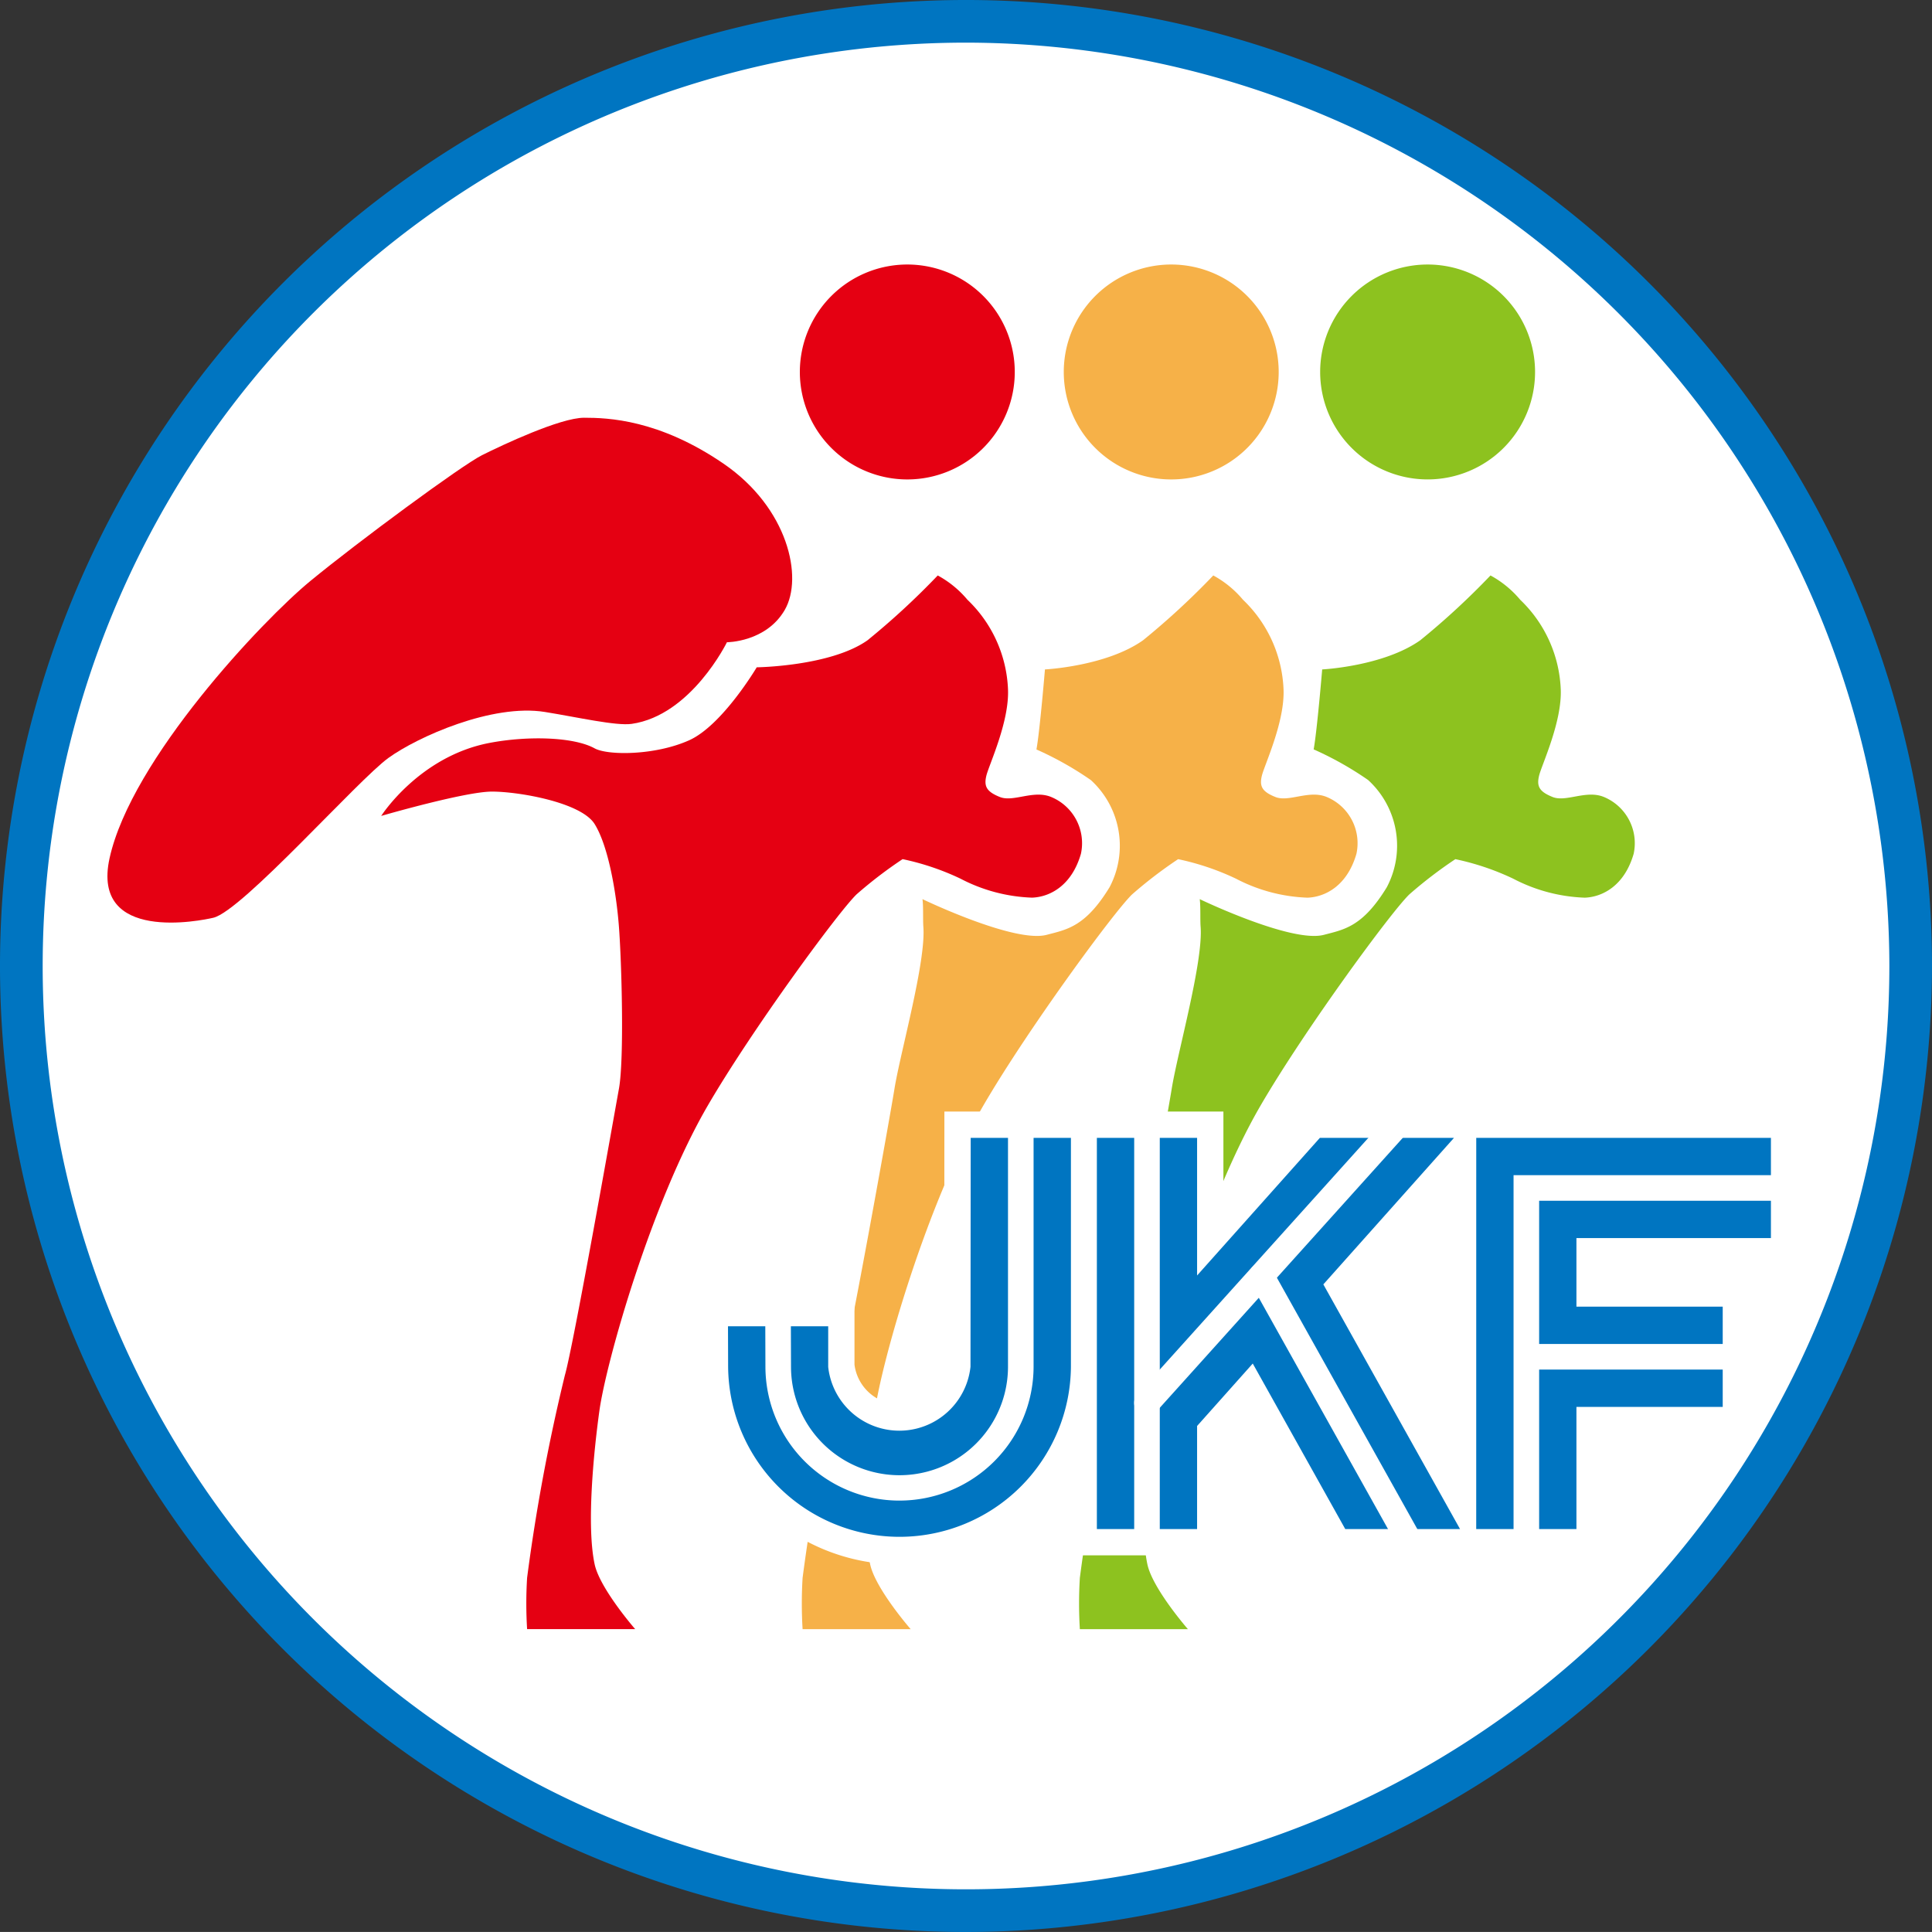<svg xmlns="http://www.w3.org/2000/svg" xmlns:xlink="http://www.w3.org/1999/xlink" width="198" height="197.996" viewBox="0 0 198 197.996">
  <rect x="0" y="0" width="198" height="197.996" fill="#333333" stroke="none"/>
  <defs>
    <clipPath id="clip-path">
      <rect id="長方形_247" data-name="長方形 247" width="198" height="197.996" fill="none"/>
    </clipPath>
  </defs>
  <g id="グループ_154" data-name="グループ 154" clip-path="url(#clip-path)">
    <path id="パス_14" data-name="パス 14" d="M197.025,99.162A97.86,97.86,0,1,1,99.164,1.3a97.86,97.86,0,0,1,97.861,97.861" transform="translate(-0.164 -0.164)" fill="#fff"/>
    <path id="パス_15" data-name="パス 15" d="M104.393,55.473a13.853,13.853,0,1,1,13.854-13.852,13.869,13.869,0,0,1-13.854,13.852m0-22.025a8.172,8.172,0,1,0,8.173,8.173,8.182,8.182,0,0,0-8.173-8.173" transform="translate(-11.408 -3.499)" fill="#fff"/>
    <path id="パス_16" data-name="パス 16" d="M135.341,55.473a13.853,13.853,0,1,1,13.853-13.852,13.868,13.868,0,0,1-13.853,13.852m0-22.025a8.172,8.172,0,1,0,8.172,8.173,8.183,8.183,0,0,0-8.172-8.173" transform="translate(-15.308 -3.499)" fill="#fff"/>
    <path id="パス_17" data-name="パス 17" d="M165.4,55.473a13.853,13.853,0,1,1,13.853-13.852A13.869,13.869,0,0,1,165.4,55.473m0-22.025a8.172,8.172,0,1,0,8.172,8.173,8.182,8.182,0,0,0-8.172-8.173" transform="translate(-19.096 -3.499)" fill="#fff"/>
    <path id="パス_18" data-name="パス 18" d="M69.8,177.813H56.041l-.151-2.681a43.406,43.406,0,0,1,.016-5.763,195.232,195.232,0,0,1,3.965-21.2c.729-2.545,3.986-20.766,5.056-26.754l.416-2.32c.473-2.6.253-12.117-.038-15.887-.3-3.915-1.17-7.8-2.068-9.234-.768-.864-5.261-1.988-8.112-1.988-1.629,0-7.155,1.392-10.56,2.38l-7.231,2.1,4.043-6.351c.185-.291,4.63-7.142,12.935-8.739,4.08-.787,9.551-.835,12.634.815a13.673,13.673,0,0,0,7.226-.895c1.766-.794,4.364-4.182,5.643-6.335l.814-1.368,1.593-.023c2.591-.038,7.531-.681,9.749-2.247a72.021,72.021,0,0,0,6.794-6.3l1.347-1.395,1.79.746a12.809,12.809,0,0,1,4.027,3.173,16.262,16.262,0,0,1,4.915,10.944c.139,2.956-1.024,6.246-1.809,8.355a7.668,7.668,0,0,1,4.451.212,7.942,7.942,0,0,1,4.727,9.241c-1.349,4.676-4.831,6.448-7.641,6.549a19.906,19.906,0,0,1-8.705-2.245,22.084,22.084,0,0,0-4.082-1.483,33.63,33.63,0,0,0-3.32,2.6c-1.494,1.425-10.165,13.135-14.735,20.972-5.707,9.784-10.147,25.685-10.785,30.317-.7,5.044-1.2,11.56-.52,14.724.226,1.057,2,3.632,3.518,5.374l4.092,4.706Zm-8.322-5.681h2.757a11.6,11.6,0,0,1-1.365-3.209,25.4,25.4,0,0,1-.44-4.869c-.361,2.176-.673,4.262-.883,6a18.487,18.487,0,0,0-.068,2.079M58.257,86.58c3.229.44,8.036,1.559,9.8,4.379,2.124,3.4,2.768,9.9,2.915,11.809.269,3.492.589,13.893-.038,17.338l-.413,2.3c-.68,3.8-1.4,7.825-2.091,11.594a90.745,90.745,0,0,1,6.394-14.175c4.615-7.914,13.543-20.144,15.72-22.22A46.7,46.7,0,0,1,95.635,93.7l.97-.647,1.145.221a29.272,29.272,0,0,1,6.657,2.245,14.546,14.546,0,0,0,5.962,1.648c.633-.023,1.786-.371,2.385-2.445a2.336,2.336,0,0,0-1.406-2.4,4.412,4.412,0,0,0-1.4.133,6.657,6.657,0,0,1-3.827-.118c-3.355-1.343-3.527-3.756-3.082-5.541a16.362,16.362,0,0,1,.546-1.6c.585-1.566,1.674-4.482,1.581-6.437-.152-3.248-1.41-5.213-3.39-7.33-.245-.262-.472-.489-.681-.688a57.484,57.484,0,0,1-5.85,5.221c-3.367,2.378-8.708,3.036-11.386,3.219-1.39,2.077-4.259,5.9-7.361,7.3-3.832,1.724-9.773,2.077-12.225.728-.947-.522-3.328-.8-6.02-.621M67,82.212l.019.01L67,82.212" transform="translate(-4.704 -8.017)" fill="#fff"/>
    <path id="パス_19" data-name="パス 19" d="M104.769,177.813H91.009l-.151-2.681a43.857,43.857,0,0,1,.016-5.762,195.263,195.263,0,0,1,3.966-21.207c.815-2.842,4.942-25.793,5.463-29.018.211-1.3.618-3.09,1.089-5.159.844-3.7,2-8.774,1.846-10.783-.028-.371-.033-.854-.035-1.36,0-.461,0-1.036-.041-1.323l-.673-5.2,4.722,2.271c4.373,2.1,9.5,3.757,10.773,3.472l.373-.1c1.644-.422,2.636-.676,4.371-3.517a6.3,6.3,0,0,0-1.312-7.318,29.7,29.7,0,0,0-4.928-2.732l-2.02-.914.4-2.182c.266-1.461.692-6.212.835-7.919l.206-2.477,2.482-.125c1.518-.08,6.024-.683,8.555-2.47a72.107,72.107,0,0,0,6.794-6.3l1.348-1.395,1.79.748a12.8,12.8,0,0,1,4.024,3.172,16.27,16.27,0,0,1,4.917,10.942c.139,2.958-1.025,6.248-1.811,8.358a7.667,7.667,0,0,1,4.451.212,7.943,7.943,0,0,1,4.727,9.241c-1.346,4.676-4.83,6.448-7.64,6.549a19.949,19.949,0,0,1-8.706-2.245,22.137,22.137,0,0,0-4.084-1.482,33.714,33.714,0,0,0-3.319,2.6c-1.495,1.425-10.165,13.136-14.735,20.972-5.705,9.779-10.145,25.683-10.785,30.317-.7,5.044-1.2,11.56-.52,14.723.227,1.058,2,3.633,3.518,5.375L111,177.812Zm-8.324-5.681H99.2a11.612,11.612,0,0,1-1.364-3.21,25.386,25.386,0,0,1-.441-4.87c-.361,2.177-.673,4.262-.884,6a18.906,18.906,0,0,0-.068,2.079m12.449-67.594a78.423,78.423,0,0,1-1.963,10.712c-.432,1.892-.839,3.68-1.02,4.8-.191,1.187-1.28,7.362-2.464,13.812a90.488,90.488,0,0,1,6.343-14.036c2.272-3.9,5.59-8.839,8.633-13.1-2.662.221-6.43-.961-9.529-2.19m22.679-11.484,1.145.221a29.378,29.378,0,0,1,6.659,2.245,14.389,14.389,0,0,0,5.962,1.648c.634-.023,1.786-.37,2.383-2.444a2.335,2.335,0,0,0-1.405-2.405,4.414,4.414,0,0,0-1.4.133,6.657,6.657,0,0,1-3.827-.118c-3.355-1.344-3.528-3.756-3.082-5.541a16.253,16.253,0,0,1,.547-1.6c.585-1.566,1.674-4.48,1.582-6.434a10.593,10.593,0,0,0-3.39-7.331c-.245-.261-.473-.489-.681-.688a57.554,57.554,0,0,1-5.85,5.22,22,22,0,0,1-9.065,3.24c-.112,1.211-.255,2.689-.4,3.957a25.559,25.559,0,0,1,4.3,2.618,11.873,11.873,0,0,1,4.02,8.991c.841-.6,1.471-1.024,1.529-1.063Z" transform="translate(-11.436 -8.017)" fill="#fff"/>
    <path id="パス_20" data-name="パス 20" d="M137.275,177.813H123.517l-.152-2.68a43.613,43.613,0,0,1,.017-5.764,195.541,195.541,0,0,1,3.964-21.2c.816-2.848,4.944-25.8,5.464-29.019.211-1.3.618-3.095,1.091-5.168.843-3.7,2-8.768,1.845-10.775-.029-.369-.034-.859-.036-1.372,0-.457,0-1.027-.04-1.31l-.673-5.2,4.722,2.271c4.373,2.1,9.5,3.757,10.773,3.472l.373-.1c1.644-.422,2.636-.676,4.371-3.517a6.3,6.3,0,0,0-1.314-7.318,29.7,29.7,0,0,0-4.928-2.732l-2.02-.914.4-2.182c.266-1.461.694-6.212.836-7.92l.207-2.476,2.481-.125c1.517-.08,6.022-.683,8.553-2.47a72.118,72.118,0,0,0,6.794-6.3l1.348-1.4,1.79.748a12.8,12.8,0,0,1,4.024,3.172,16.27,16.27,0,0,1,4.917,10.942c.139,2.958-1.025,6.248-1.811,8.358a7.667,7.667,0,0,1,4.451.212,7.943,7.943,0,0,1,4.727,9.241c-1.346,4.676-4.83,6.448-7.64,6.549a19.923,19.923,0,0,1-8.706-2.245,22.138,22.138,0,0,0-4.084-1.482,33.715,33.715,0,0,0-3.319,2.6c-1.492,1.424-10.161,13.133-14.735,20.972-5.706,9.784-10.145,25.685-10.783,30.316-.7,5.045-1.2,11.561-.521,14.724.226,1.056,2,3.632,3.518,5.375l4.091,4.7Zm-8.322-5.681h2.757a11.633,11.633,0,0,1-1.365-3.208,25.4,25.4,0,0,1-.44-4.869c-.362,2.177-.673,4.262-.884,6a18.923,18.923,0,0,0-.068,2.079M141.4,104.538a78.222,78.222,0,0,1-1.961,10.7c-.433,1.9-.841,3.687-1.022,4.811-.191,1.187-1.28,7.363-2.464,13.814a90.481,90.481,0,0,1,6.342-14.036c2.273-3.9,5.592-8.84,8.634-13.1-2.66.219-6.431-.961-9.529-2.19M164.08,93.053l1.145.221a29.378,29.378,0,0,1,6.659,2.245,14.405,14.405,0,0,0,5.962,1.648c.634-.023,1.786-.37,2.383-2.444a2.335,2.335,0,0,0-1.405-2.405,4.413,4.413,0,0,0-1.4.133,6.657,6.657,0,0,1-3.827-.118c-3.355-1.344-3.528-3.756-3.082-5.541a16.261,16.261,0,0,1,.547-1.6c.585-1.566,1.674-4.48,1.582-6.434a10.593,10.593,0,0,0-3.39-7.331c-.245-.261-.473-.489-.681-.687a57.383,57.383,0,0,1-5.851,5.22,22,22,0,0,1-9.063,3.239c-.112,1.211-.256,2.69-.4,3.957a25.559,25.559,0,0,1,4.3,2.618,11.88,11.88,0,0,1,4.021,8.99c.839-.6,1.469-1.023,1.528-1.062Z" transform="translate(-15.532 -8.017)" fill="#fff"/>
    <path id="パス_21" data-name="パス 21" d="M18.763,103.154c-2.527,0-5.436-.505-7.382-2.423-1.285-1.266-2.632-3.616-1.75-7.623,2.491-11.323,16.865-26.157,21.538-30,4.54-3.73,15.631-11.991,18.137-13.244,2.487-1.244,8.608-4.136,11.729-4.136,3.56,0,9.08.539,15.9,5.2,7.709,5.275,9.909,13.958,7.13,18.758a9.76,9.76,0,0,1-6.621,4.542c-1.562,2.546-5.386,7.705-11.122,8.525-1.543.219-3.684-.143-7.047-.755-.905-.164-1.823-.332-2.7-.473-4.408-.714-11.3,2.313-13.921,4.2-1.019.736-3.627,3.373-6.15,5.922-6.933,7.008-10.457,10.37-12.815,10.924a22.661,22.661,0,0,1-4.924.57m42.273-51.74c-1.187,0-5.223,1.553-9.188,3.536-1.66.829-11.8,8.223-17.072,12.552-4.758,3.907-17.572,17.623-19.6,26.827-.179.813-.292,1.883.188,2.355.979.964,4.344.979,6.922.392,1.6-.746,7.169-6.374,10.175-9.412a76.776,76.776,0,0,1,6.863-6.532c2.885-2.084,11.457-6.284,18.151-5.207.911.147,1.867.321,2.81.492a32.952,32.952,0,0,0,5.227.72c3.742-.535,6.764-5.1,7.613-6.808l.782-1.579,1.739-.008a4.4,4.4,0,0,0,3.5-1.9c1.058-1.826.1-7.442-5.421-11.222-6.153-4.21-10.9-4.21-12.688-4.21m-38.65,45.64-.011,0Z" transform="translate(-1.178 -5.762)" fill="#fff"/>
    <path id="パス_22" data-name="パス 22" d="M115.816,42.03A11.013,11.013,0,1,1,104.8,31.017,11.013,11.013,0,0,1,115.816,42.03" transform="translate(-11.818 -3.908)" fill="#e50012"/>
    <path id="パス_23" data-name="パス 23" d="M146.763,42.03A11.013,11.013,0,1,1,135.75,31.017,11.013,11.013,0,0,1,146.763,42.03" transform="translate(-15.717 -3.908)" fill="#f6b148"/>
    <path id="パス_24" data-name="パス 24" d="M176.825,42.03a11.012,11.012,0,1,1-11.012-11.013A11.012,11.012,0,0,1,176.825,42.03" transform="translate(-19.505 -3.908)" fill="#8dc21f"/>
    <path id="パス_25" data-name="パス 25" d="M98.138,96.55a26.406,26.406,0,0,1,5.927,2,17.062,17.062,0,0,0,7.334,1.947c1.818-.066,4.066-1.213,5.013-4.5a5.127,5.127,0,0,0-3.066-5.823c-1.821-.739-3.856.562-5.24.009s-1.655-1.108-1.379-2.216,2.366-5.529,2.209-8.86a13.434,13.434,0,0,0-4.153-9.137,10.493,10.493,0,0,0-3.046-2.492,77.6,77.6,0,0,1-7.2,6.645c-3.783,2.672-11.351,2.768-11.351,2.768s-3.524,5.948-6.921,7.476c-3.49,1.568-8.341,1.572-9.691.83-2.163-1.19-6.9-1.3-10.8-.553C48.578,86.03,44.7,92.121,44.7,92.121s8.583-2.493,11.351-2.493,9.137,1.108,10.521,3.323,2.215,6.922,2.492,10.521.553,13.567,0,16.613-4.644,26.232-5.537,29.348A193.749,193.749,0,0,0,59.653,170.2a42.949,42.949,0,0,0,0,5.261H70.728s-3.618-4.15-4.153-6.645c-.83-3.875-.132-11.241.484-15.707.7-5.054,5.331-21.395,11.144-31.361,4.554-7.809,13.381-19.834,15.228-21.6a44.535,44.535,0,0,1,4.707-3.6" transform="translate(-5.633 -8.502)" fill="#e50012"/>
    <path id="パス_26" data-name="パス 26" d="M118.067,85.3c.348-1.917.87-8.192.87-8.192s6.267-.314,10.051-2.986a77.707,77.707,0,0,0,7.2-6.645,10.521,10.521,0,0,1,3.046,2.492,13.442,13.442,0,0,1,4.153,9.137c.156,3.331-1.934,7.752-2.211,8.86s-.005,1.661,1.379,2.216,3.421-.747,5.241-.009A5.128,5.128,0,0,1,150.86,96c-.946,3.284-3.2,4.432-5.012,4.5a17.056,17.056,0,0,1-7.334-1.947,26.435,26.435,0,0,0-5.928-2,44.689,44.689,0,0,0-4.706,3.6c-1.847,1.762-10.673,13.787-15.228,21.6-5.814,9.967-10.448,26.306-11.145,31.361-.616,4.465-1.314,11.831-.483,15.707.534,2.5,4.153,6.645,4.153,6.645H94.1a43.135,43.135,0,0,1,0-5.261,193.5,193.5,0,0,1,3.877-20.764c.892-3.115,5.043-26.293,5.537-29.348.607-3.756,3.24-13.014,2.962-16.613-.056-.741.014-2.027-.09-2.83,0,0,9.412,4.532,12.724,3.659,2.084-.548,3.969-.821,6.449-4.88a9.116,9.116,0,0,0-1.917-10.981,33.853,33.853,0,0,0-5.577-3.138" transform="translate(-11.846 -8.502)" fill="#f6b148"/>
    <path id="パス_27" data-name="パス 27" d="M150.573,85.3c.348-1.917.872-8.192.872-8.192s6.265-.314,10.049-2.986a77.471,77.471,0,0,0,7.2-6.645,10.52,10.52,0,0,1,3.046,2.492,13.442,13.442,0,0,1,4.153,9.137c.156,3.331-1.934,7.752-2.211,8.86s-.005,1.661,1.379,2.216,3.421-.747,5.24-.009A5.127,5.127,0,0,1,183.367,96c-.946,3.284-3.2,4.432-5.011,4.5a17.056,17.056,0,0,1-7.334-1.947,26.435,26.435,0,0,0-5.928-2,44.69,44.69,0,0,0-4.706,3.6c-1.847,1.762-10.672,13.787-15.228,21.6-5.813,9.967-10.447,26.306-11.143,31.361-.616,4.465-1.314,11.831-.485,15.707.536,2.5,4.153,6.645,4.153,6.645H126.61a42.947,42.947,0,0,1,0-5.261,193.991,193.991,0,0,1,3.875-20.764c.892-3.115,5.044-26.293,5.538-29.348.606-3.756,3.24-13.014,2.963-16.613-.058-.741.014-2.027-.09-2.83,0,0,9.412,4.532,12.724,3.659,2.084-.548,3.969-.821,6.449-4.88A9.118,9.118,0,0,0,156.15,88.44a33.853,33.853,0,0,0-5.577-3.138" transform="translate(-15.942 -8.502)" fill="#8dc21f"/>
    <path id="パス_28" data-name="パス 28" d="M76.086,71.992s4.008,0,5.926-3.312.349-10.458-6.274-14.99-11.853-4.706-14.292-4.706-8.366,2.789-10.459,3.836-12.724,8.888-17.6,12.9S15.048,83.971,12.815,94.128c-1.918,8.716,9.408,6.389,10.632,6.1,2.963-.7,14.815-14.119,17.953-16.384,2.981-2.153,10.633-5.578,16.035-4.706,3.342.539,7.3,1.447,8.89,1.22,6.1-.872,9.761-8.366,9.761-8.366" transform="translate(-1.587 -6.172)" fill="#e50012"/>
    <path id="パス_29" data-name="パス 29" d="M99,198a99,99,0,1,1,99-99,99.11,99.11,0,0,1-99,99M99,4.37A94.628,94.628,0,1,0,193.63,99,94.737,94.737,0,0,0,99,4.37" fill="#0075c1"/>
    <path id="パス_30" data-name="パス 30" d="M165.315,130.341H149.874s-5.052,5.663-8.677,9.724v-9.724H125.534v45.48H141.2V163.591l2.5-2.807,8.4,15.038h17.941l-15.312-27.409,16.112-18.072Z" transform="translate(-15.817 -16.423)" fill="#fff"/>
    <path id="パス_31" data-name="パス 31" d="M203.134,130.341H170.015v45.48h15.663V163.3H200.67V147.639H185.678v-1.633h19.933V130.341Z" transform="translate(-21.422 -16.423)" fill="#fff"/>
    <path id="パス_32" data-name="パス 32" d="M120.336,130.341H107.152s-.021,25.522-.021,25.936a4.6,4.6,0,0,1-4.587,4.075,4.665,4.665,0,0,1-4.606-4.076v-6.628H82.267l.023,6.85a20.262,20.262,0,0,0,40.524-.009V130.341Z" transform="translate(-10.366 -16.423)" fill="#fff"/>
    <path id="パス_33" data-name="パス 33" d="M165.672,133.176H151.341l-12.264,13.744V133.176H128.369V173.7h10.708V163l5.446-6.108,9.389,16.805h12.266l-14.113-25.263Z" transform="translate(-16.175 -16.78)" fill="#0075c1"/>
    <path id="パス_34" data-name="パス 34" d="M166.519,173.889H153.752l-.063-.112-9.239-16.538-5.187,5.817v10.832H128.118V132.927h11.145v13.39l11.948-13.39h14.917L152.3,148.436Zm-12.51-.437h11.764l-14.008-25.073,13.387-15.014H151.407l-12.58,14.1v-14.1H128.555v40.088h10.271V162.889l.055-.061,5.65-6.338Z" transform="translate(-16.143 -16.749)" fill="#fff"/>
    <path id="パス_35" data-name="パス 35" d="M203.491,143.885V133.176H172.85V173.7h10.707V161.182h14.992V150.474H183.557v-6.589Z" transform="translate(-21.779 -16.78)" fill="#0075c1"/>
    <path id="パス_36" data-name="パス 36" d="M183.745,173.889H172.6V132.927h31.078v11.145H183.745v6.152h14.991V161.37H183.745Zm-10.708-.437h10.271V160.933H198.3V150.661H183.308v-7.026h19.932V133.364h-30.2Z" transform="translate(-21.748 -16.749)" fill="#fff"/>
    <path id="パス_37" data-name="パス 37" d="M180.1,175.6h-2.622V137.8h27.909v2.622H180.1Z" transform="translate(-22.362 -17.363)" fill="#fff"/>
    <rect id="長方形_245" data-name="長方形 245" width="22.967" height="2.622" transform="translate(155.361 137.737)" fill="#fff"/>
    <rect id="長方形_246" data-name="長方形 246" width="2.622" height="43.147" transform="translate(116.237 115.086)" fill="#fff"/>
    <path id="パス_38" data-name="パス 38" d="M134.305,161.556a1.311,1.311,0,0,1-.974-2.188l25.4-28.216a1.311,1.311,0,0,1,1.949,1.755l-25.4,28.216a1.307,1.307,0,0,1-.975.434" transform="translate(-16.758 -16.471)" fill="#fff"/>
    <path id="パス_39" data-name="パス 39" d="M109.986,133.176l-.019,23.671a7.116,7.116,0,0,1-14.147,0v-4.363H85.111l.015,4.363a17.784,17.784,0,0,0,35.568,0V133.176Z" transform="translate(-10.724 -16.78)" fill="#0075c1"/>
    <path id="パス_40" data-name="パス 40" d="M102.87,174.8a18.008,18.008,0,0,1-17.995-17.982l-.016-4.581H96.006v4.581a6.9,6.9,0,0,0,13.711-.023l.018-23.866h11.145v23.889A18.016,18.016,0,0,1,102.87,174.8M85.3,152.671l.014,4.144a17.566,17.566,0,0,0,35.131,0V133.363H110.173l-.02,23.452a7.334,7.334,0,0,1-14.583.024v-4.168Z" transform="translate(-10.692 -16.749)" fill="#fff"/>
    <path id="パス_41" data-name="パス 41" d="M162.811,177.777a1.309,1.309,0,0,1-1.146-.672L146.589,150.12a1.311,1.311,0,1,1,2.289-1.278l15.076,26.985a1.31,1.31,0,0,1-1.143,1.95" transform="translate(-18.449 -18.67)" fill="#fff"/>
    <path id="パス_42" data-name="パス 42" d="M103.485,170.379a13.742,13.742,0,0,1-13.734-13.72l-.014-4.377,2.622-.009s.014,4.367.014,4.386a11.119,11.119,0,0,0,22.238,0V131.677h2.622v24.981a13.749,13.749,0,0,1-13.748,13.72" transform="translate(-11.307 -16.591)" fill="#fff"/>
  </g>
</svg>

